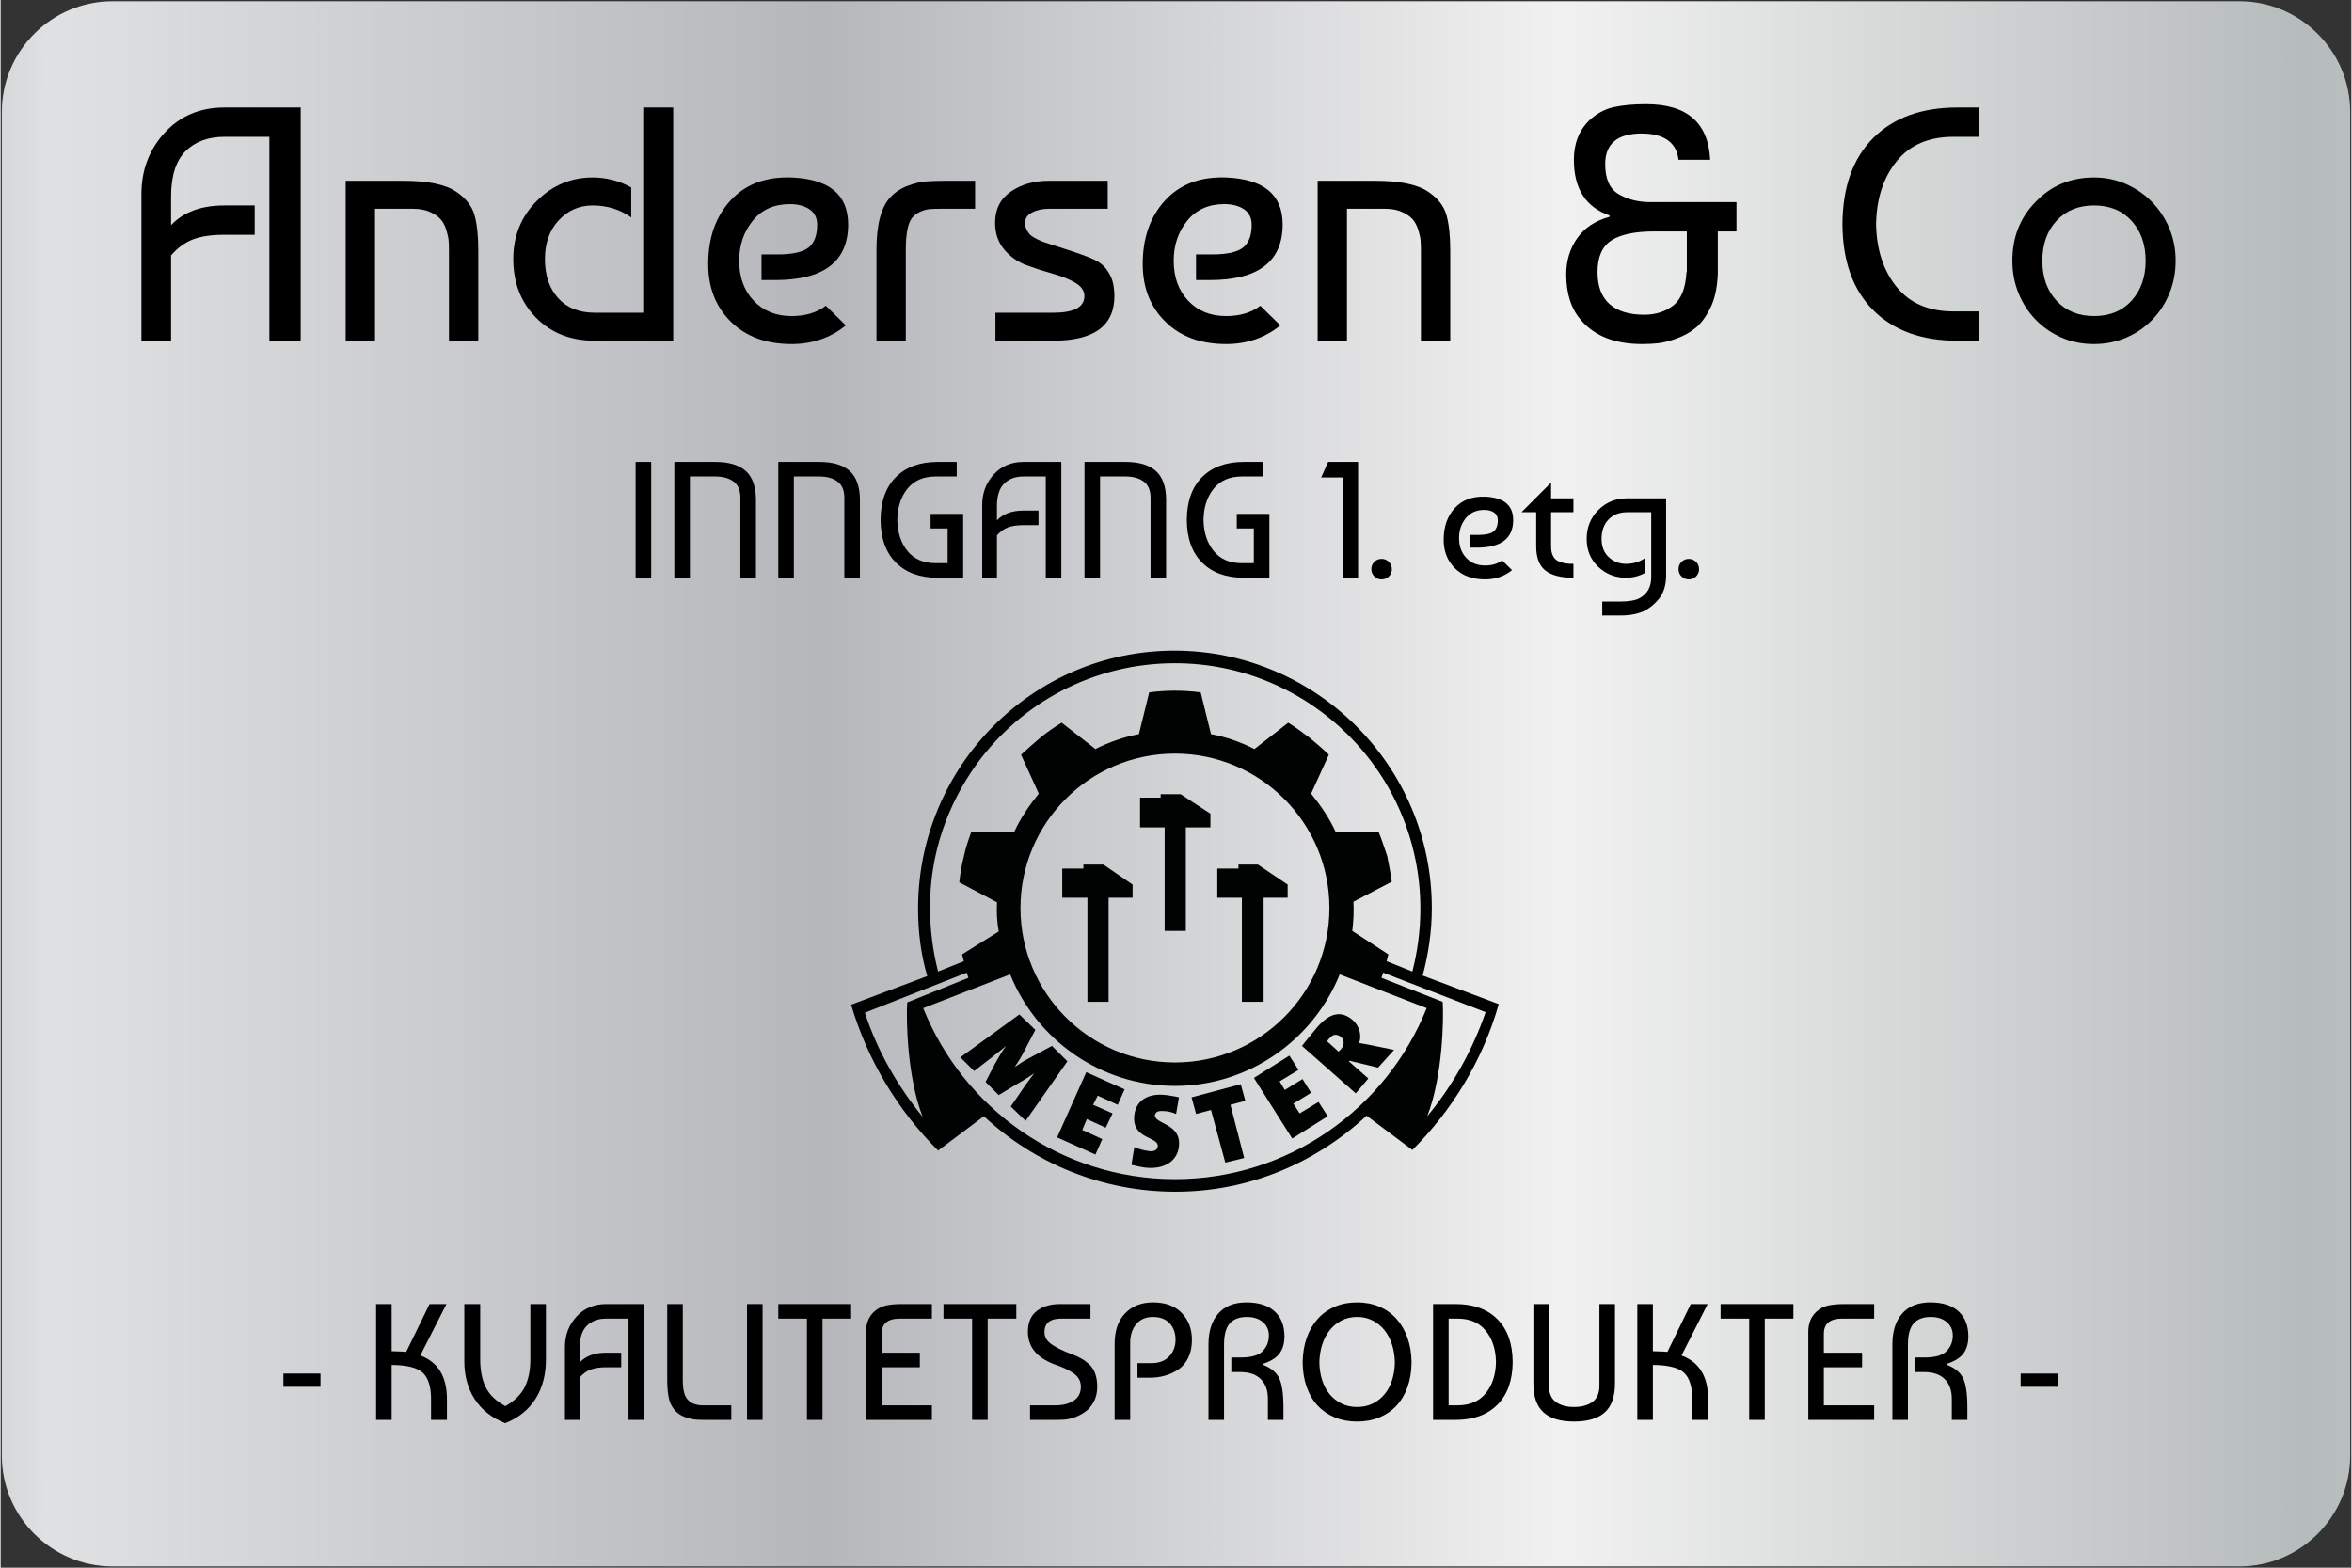 ﻿<?xml version="1.0" encoding="utf-8" standalone="no"?>
<!DOCTYPE svg PUBLIC "-//W3C//DTD SVG 1.1//EN" "http://www.w3.org/Graphics/SVG/1.1/DTD/svg11.dtd">
<svg xmlns="http://www.w3.org/2000/svg" xmlns:xlink="http://www.w3.org/1999/xlink" version="1.1" width="300mm" height="200mm" viewBox="60.285 40 1079.405 719.984" xml:space="preserve">
<rect x="60.285" y="40" width="1079.405" height="719.984" fill="#333333" stroke="none"/>
<desc>Created with Fabric.js 6.9.0</desc>
<defs>
</defs>
<g transform="matrix(1.268 0 0 1.268 599.988 399.992)">
<g style="">
		<g transform="matrix(1 0 0 1 0 0)" id="Layer_1">
<linearGradient id="SVGID_28" gradientUnits="userSpaceOnUse" gradientTransform="matrix(1 0 0 1 0 0)" x1="957.224" y1="283.465" x2="-161.605" y2="283.465">
<stop offset="0%" style="stop-color:rgb(200,205,205);stop-opacity: 1" />
<stop offset="11%" style="stop-color:rgb(182,187,187);stop-opacity: 1" />
<stop offset="35%" style="stop-color:rgb(241,241,241);stop-opacity: 1" />
<stop offset="59%" style="stop-color:rgb(181,183,187);stop-opacity: 1" />
<stop offset="84%" style="stop-color:rgb(223,225,226);stop-opacity: 1" />
<stop offset="100%" style="stop-color:rgb(119,125,132);stop-opacity: 1" />
</linearGradient>
<path style="stroke: none; stroke-width: 1; stroke-dasharray: none; stroke-linecap: butt; stroke-dashoffset: 0; stroke-linejoin: miter; stroke-miterlimit: 4; fill: url(#SVGID_28); fill-rule: evenodd; opacity: 1;" transform=" translate(-425.2, -283.45)" d="M 850.4 526.8 C 850.4 548.8 832.4 566.9 810.3 566.9 L 40.1 566.9 C 18.1 566.9 0 548.9 0 526.8 L 0 40.1 C 0 18 18 0 40.1 0 L 810.3 0 C 832.3 0 850.4 18 850.4 40.1 L 850.4 526.8 Z" stroke-linecap="round" />
</g>
</g>
</g>
<g transform="matrix(1 0 0 1 528.319 125.635)">
<g style="">
		<g transform="matrix(1 0 0 1 0 0)">
<g style="">
		<g transform="matrix(1 0 0 1 -366.816 17.289)">
<path style="stroke: none; stroke-width: 1; stroke-dasharray: none; stroke-linecap: butt; stroke-dashoffset: 0; stroke-linejoin: miter; stroke-miterlimit: 4; fill: rgb(0,0,0); fill-rule: nonzero; opacity: 1;" transform=" translate(-45.747, 53.55)" d="M 22.797 -39.168 L 22.797 0 L 9.18 0 L 9.18 -67.32 Q 9.18 -83.844 19.814 -95.472 Q 30.447 -107.1 47.277 -107.1 L 47.277 -107.1 L 82.314 -107.1 L 82.314 0 L 67.932 0 L 67.932 -93.636 L 47.277 -93.636 Q 36.108 -93.636 29.453 -87.057 Q 22.797 -80.478 22.797 -66.096 L 22.797 -66.096 L 22.797 -53.091 Q 31.365 -62.118 47.277 -62.118 L 47.277 -62.118 L 61.2 -62.118 L 61.2 -48.654 L 47.277 -48.654 Q 38.403 -48.654 32.819 -46.512 Q 27.234 -44.37 22.797 -39.168 L 22.797 -39.168 Z" stroke-linecap="round" />
</g>
		<g transform="matrix(1 0 0 1 -279.147 34.119)">
<path style="stroke: none; stroke-width: 1; stroke-dasharray: none; stroke-linecap: butt; stroke-dashoffset: 0; stroke-linejoin: miter; stroke-miterlimit: 4; fill: rgb(0,0,0); fill-rule: nonzero; opacity: 1;" transform=" translate(-133.416, 36.72)" d="M 102.969 0 L 102.969 -73.44 L 129.438 -73.44 Q 146.421 -73.44 153.765 -68.391 L 153.765 -68.391 Q 160.344 -63.954 162.103 -57.758 Q 163.863 -51.561 163.863 -41.463 L 163.863 -41.463 L 163.863 0 L 150.399 0 L 150.399 -41.31 Q 150.399 -44.064 150.246 -45.977 Q 150.093 -47.889 149.175 -50.873 Q 148.257 -53.856 146.574 -55.769 Q 144.891 -57.681 141.678 -59.135 Q 138.465 -60.588 133.875 -60.588 L 133.875 -60.588 L 116.433 -60.588 L 116.433 0 L 102.969 0 Z" stroke-linecap="round" />
</g>
		<g transform="matrix(1 0 0 1 -195.915 17.289)">
<path style="stroke: none; stroke-width: 1; stroke-dasharray: none; stroke-linecap: butt; stroke-dashoffset: 0; stroke-linejoin: miter; stroke-miterlimit: 4; fill: rgb(0,0,0); fill-rule: nonzero; opacity: 1;" transform=" translate(-216.648, 53.55)" d="M 239.598 -12.852 L 239.598 -107.1 L 253.368 -107.1 L 253.368 0 L 217.413 0 Q 200.736 0 190.332 -10.633 Q 179.928 -21.267 179.928 -37.485 L 179.928 -37.485 Q 179.928 -53.397 190.714 -64.183 Q 201.501 -74.97 216.342 -74.97 L 216.342 -74.97 Q 225.828 -74.97 234.09 -70.38 L 234.09 -70.38 L 234.09 -56.61 Q 226.44 -62.118 216.342 -62.118 L 216.342 -62.118 Q 207.162 -62.118 200.812 -55.309 Q 194.463 -48.501 194.463 -37.485 L 194.463 -37.485 Q 194.463 -26.316 200.506 -19.584 Q 206.55 -12.852 217.413 -12.852 L 217.413 -12.852 L 239.598 -12.852 Z" stroke-linecap="round" />
</g>
		<g transform="matrix(1 0 0 1 -111 34.014)">
<path style="stroke: none; stroke-width: 1; stroke-dasharray: none; stroke-linecap: butt; stroke-dashoffset: 0; stroke-linejoin: miter; stroke-miterlimit: 4; fill: rgb(0,0,0); fill-rule: nonzero; opacity: 1;" transform=" translate(-301.563, 36.825)" d="M 307.683 -74.97 L 307.683 -74.97 Q 333.693 -73.899 333.693 -53.397 L 333.693 -53.397 Q 333.693 -27.846 300.186 -27.846 L 300.186 -27.846 L 293.913 -27.846 L 293.913 -39.627 L 301.257 -39.627 Q 311.508 -39.627 315.486 -42.764 Q 319.464 -45.9 319.464 -53.244 L 319.464 -53.244 Q 319.464 -57.987 315.945 -60.358 Q 312.426 -62.73 306.918 -62.73 L 306.918 -62.73 Q 296.055 -62.73 289.858 -55.08 Q 283.662 -47.43 283.662 -36.72 L 283.662 -36.72 Q 283.662 -25.398 290.317 -18.36 Q 296.973 -11.322 307.683 -11.322 L 307.683 -11.322 Q 317.322 -11.322 323.442 -16.065 L 323.442 -16.065 L 332.622 -7.038 Q 322.065 1.53 307.683 1.53 L 307.683 1.53 Q 290.241 1.53 279.837 -8.721 Q 269.433 -18.972 269.433 -35.19 L 269.433 -35.19 Q 269.433 -53.244 279.684 -64.413 Q 289.935 -75.582 307.683 -74.97 Z" stroke-linecap="round" />
</g>
		<g transform="matrix(1 0 0 1 -43.221 34.119)">
<path style="stroke: none; stroke-width: 1; stroke-dasharray: none; stroke-linecap: butt; stroke-dashoffset: 0; stroke-linejoin: miter; stroke-miterlimit: 4; fill: rgb(0,0,0); fill-rule: nonzero; opacity: 1;" transform=" translate(-369.342, 36.72)" d="M 360.162 0 L 346.698 0 L 346.698 -41.769 Q 346.698 -59.364 353.277 -66.096 L 353.277 -66.096 Q 356.49 -69.462 361.08 -71.145 Q 365.67 -72.828 369.113 -73.134 Q 372.555 -73.44 378.522 -73.44 L 378.522 -73.44 L 391.986 -73.44 L 391.986 -60.588 L 375.768 -60.588 Q 372.708 -60.588 371.025 -60.435 Q 369.342 -60.282 367.047 -59.364 Q 364.752 -58.446 363.069 -56.457 L 363.069 -56.457 Q 360.162 -52.785 360.162 -41.769 L 360.162 -41.769 L 360.162 0 Z" stroke-linecap="round" />
</g>
		<g transform="matrix(1 0 0 1 15.99 34.119)">
<path style="stroke: none; stroke-width: 1; stroke-dasharray: none; stroke-linecap: butt; stroke-dashoffset: 0; stroke-linejoin: miter; stroke-miterlimit: 4; fill: rgb(0,0,0); fill-rule: nonzero; opacity: 1;" transform=" translate(-428.553, 36.72)" d="M 425.799 -73.44 L 452.88 -73.44 L 452.88 -60.588 L 425.799 -60.588 Q 421.362 -60.588 418.149 -58.905 Q 414.936 -57.222 414.936 -54.162 L 414.936 -54.162 Q 414.936 -52.326 415.701 -50.873 Q 416.466 -49.419 417.461 -48.501 Q 418.455 -47.583 420.521 -46.589 Q 422.586 -45.594 423.733 -45.212 Q 424.881 -44.829 433.449 -42.075 Q 442.017 -39.321 446.148 -37.485 Q 450.279 -35.649 452.498 -32.513 Q 454.716 -29.376 455.328 -26.392 Q 455.94 -23.409 455.94 -20.502 L 455.94 -20.502 Q 455.94 0 427.788 0 L 427.788 0 L 401.319 0 L 401.319 -12.852 L 427.788 -12.852 Q 442.17 -12.852 442.17 -20.502 L 442.17 -20.502 Q 442.17 -24.174 437.962 -26.622 Q 433.755 -29.07 427.712 -30.753 Q 421.668 -32.436 415.625 -34.654 Q 409.581 -36.873 405.373 -41.846 Q 401.166 -46.818 401.166 -54.162 L 401.166 -54.162 Q 401.166 -63.495 408.357 -68.468 Q 415.548 -73.44 425.799 -73.44 L 425.799 -73.44 Z" stroke-linecap="round" />
</g>
		<g transform="matrix(1 0 0 1 88.512 34.014)">
<path style="stroke: none; stroke-width: 1; stroke-dasharray: none; stroke-linecap: butt; stroke-dashoffset: 0; stroke-linejoin: miter; stroke-miterlimit: 4; fill: rgb(0,0,0); fill-rule: nonzero; opacity: 1;" transform=" translate(-501.075, 36.825)" d="M 507.195 -74.97 L 507.195 -74.97 Q 533.205 -73.899 533.205 -53.397 L 533.205 -53.397 Q 533.205 -27.846 499.698 -27.846 L 499.698 -27.846 L 493.425 -27.846 L 493.425 -39.627 L 500.769 -39.627 Q 511.02 -39.627 514.998 -42.764 Q 518.976 -45.9 518.976 -53.244 L 518.976 -53.244 Q 518.976 -57.987 515.457 -60.358 Q 511.938 -62.73 506.43 -62.73 L 506.43 -62.73 Q 495.567 -62.73 489.37 -55.08 Q 483.174 -47.43 483.174 -36.72 L 483.174 -36.72 Q 483.174 -25.398 489.829 -18.36 Q 496.485 -11.322 507.195 -11.322 L 507.195 -11.322 Q 516.834 -11.322 522.954 -16.065 L 522.954 -16.065 L 532.134 -7.038 Q 521.577 1.53 507.195 1.53 L 507.195 1.53 Q 489.753 1.53 479.349 -8.721 Q 468.945 -18.972 468.945 -35.19 L 468.945 -35.19 Q 468.945 -53.244 479.196 -64.413 Q 489.447 -75.582 507.195 -74.97 Z" stroke-linecap="round" />
</g>
		<g transform="matrix(1 0 0 1 167.154 34.119)">
<path style="stroke: none; stroke-width: 1; stroke-dasharray: none; stroke-linecap: butt; stroke-dashoffset: 0; stroke-linejoin: miter; stroke-miterlimit: 4; fill: rgb(0,0,0); fill-rule: nonzero; opacity: 1;" transform=" translate(-579.717, 36.72)" d="M 549.27 0 L 549.27 -73.44 L 575.739 -73.44 Q 592.722 -73.44 600.066 -68.391 L 600.066 -68.391 Q 606.645 -63.954 608.404 -57.758 Q 610.164 -51.561 610.164 -41.463 L 610.164 -41.463 L 610.164 0 L 596.7 0 L 596.7 -41.31 Q 596.7 -44.064 596.547 -45.977 Q 596.394 -47.889 595.476 -50.873 Q 594.558 -53.856 592.875 -55.769 Q 591.192 -57.681 587.979 -59.135 Q 584.766 -60.588 580.176 -60.588 L 580.176 -60.588 L 562.734 -60.588 L 562.734 0 L 549.27 0 Z" stroke-linecap="round" />
</g>
		<g transform="matrix(1 0 0 1 206.781 70.839)">
<path style="stroke: none; stroke-width: 1; stroke-dasharray: none; stroke-linecap: butt; stroke-dashoffset: 0; stroke-linejoin: miter; stroke-miterlimit: 4; fill: rgb(0,0,0); fill-rule: nonzero; opacity: 1;" transform=" translate(0, 0)" d="" stroke-linecap="round" />
</g>
		<g transform="matrix(1 0 0 1 289.937 17.289)">
<path style="stroke: none; stroke-width: 1; stroke-dasharray: none; stroke-linecap: butt; stroke-dashoffset: 0; stroke-linejoin: miter; stroke-miterlimit: 4; fill: rgb(0,0,0); fill-rule: nonzero; opacity: 1;" transform=" translate(-702.5, 53.55)" d="M 700.128 -108.63 L 700.128 -108.63 Q 728.28 -108.63 729.504 -83.079 L 729.504 -83.079 L 714.969 -83.079 Q 713.592 -95.013 698.139 -95.166 L 698.139 -95.166 Q 681.309 -95.166 681.309 -81.09 L 681.309 -81.09 Q 681.309 -70.839 687.582 -67.243 Q 693.855 -63.648 701.964 -63.648 L 701.964 -63.648 L 741.591 -63.648 L 741.591 -50.184 L 733.023 -50.184 L 733.023 -30.447 Q 732.564 -20.961 729.581 -14.994 Q 726.597 -9.027 722.925 -5.967 Q 719.253 -2.907 714.204 -1.071 Q 709.155 0.765 705.636 1.147 Q 702.117 1.53 698.292 1.53 L 698.292 1.53 Q 679.779 1.53 670.446 -9.18 L 670.446 -9.18 Q 663.408 -16.983 663.408 -30.447 L 663.408 -30.447 Q 663.408 -39.78 668.38 -46.971 Q 673.353 -54.162 683.298 -56.916 L 683.298 -56.916 L 683.298 -57.528 Q 666.927 -63.189 666.927 -83.079 L 666.927 -83.079 Q 666.927 -94.401 674.118 -101.286 L 674.118 -101.286 Q 679.014 -105.876 685.134 -107.253 Q 691.254 -108.63 700.128 -108.63 Z M 699.21 -11.934 L 699.21 -11.934 Q 707.166 -11.934 712.597 -16.218 Q 718.029 -20.502 718.641 -31.518 L 718.641 -31.518 L 718.794 -31.518 L 718.794 -50.184 L 703.8 -50.184 Q 690.489 -50.184 684.139 -46.053 Q 677.79 -41.922 677.79 -31.518 L 677.79 -31.518 Q 677.79 -21.726 683.298 -16.83 Q 688.806 -11.934 699.21 -11.934 Z" stroke-linecap="round" />
</g>
		<g transform="matrix(1 0 0 1 332.853 70.839)">
<path style="stroke: none; stroke-width: 1; stroke-dasharray: none; stroke-linecap: butt; stroke-dashoffset: 0; stroke-linejoin: miter; stroke-miterlimit: 4; fill: rgb(0,0,0); fill-rule: nonzero; opacity: 1;" transform=" translate(0, 0)" d="" stroke-linecap="round" />
</g>
		<g transform="matrix(1 0 0 1 409.047 17.289)">
<path style="stroke: none; stroke-width: 1; stroke-dasharray: none; stroke-linecap: butt; stroke-dashoffset: 0; stroke-linejoin: miter; stroke-miterlimit: 4; fill: rgb(0,0,0); fill-rule: nonzero; opacity: 1;" transform=" translate(-821.61, 53.55)" d="M 790.245 -53.55 L 790.245 -53.55 Q 790.398 -79.101 804.398 -93.1 Q 818.397 -107.1 843.03 -107.1 L 843.03 -107.1 L 852.975 -107.1 L 852.975 -93.636 L 841.194 -93.636 Q 824.211 -93.636 815.107 -82.391 Q 806.004 -71.145 805.698 -53.55 L 805.698 -53.55 Q 806.004 -35.955 815.107 -24.709 Q 824.211 -13.464 841.194 -13.464 L 841.194 -13.464 L 852.975 -13.464 L 852.975 0 L 843.03 0 Q 818.397 0 804.398 -13.999 Q 790.398 -27.999 790.245 -53.55 Z" stroke-linecap="round" />
</g>
		<g transform="matrix(1 0 0 1 493.197 34.119)">
<path style="stroke: none; stroke-width: 1; stroke-dasharray: none; stroke-linecap: butt; stroke-dashoffset: 0; stroke-linejoin: miter; stroke-miterlimit: 4; fill: rgb(0,0,0); fill-rule: nonzero; opacity: 1;" transform=" translate(-905.76, 36.72)" d="M 878.985 -63.801 L 878.985 -63.801 Q 889.695 -74.97 905.76 -74.97 L 905.76 -74.97 Q 913.563 -74.97 920.371 -71.987 Q 927.18 -69.003 932.306 -63.801 Q 937.431 -58.599 940.338 -51.638 Q 943.245 -44.676 943.245 -36.72 L 943.245 -36.72 Q 943.245 -28.764 940.414 -21.802 Q 937.584 -14.841 932.535 -9.639 Q 927.486 -4.437 920.601 -1.454 Q 913.716 1.53 905.76 1.53 L 905.76 1.53 Q 897.651 1.53 890.842 -1.454 Q 884.034 -4.437 878.985 -9.639 Q 873.936 -14.841 871.106 -21.802 Q 868.275 -28.764 868.275 -36.72 L 868.275 -36.72 Q 868.275 -52.938 878.985 -63.801 Z M 905.76 -62.118 L 905.76 -62.118 Q 895.05 -62.118 888.548 -55.08 Q 882.045 -48.042 882.045 -36.72 Q 882.045 -25.398 888.548 -18.36 Q 895.05 -11.322 905.76 -11.322 L 905.76 -11.322 Q 916.623 -11.322 923.049 -18.436 Q 929.475 -25.551 929.475 -36.72 Q 929.475 -47.889 923.049 -55.004 Q 916.623 -62.118 905.76 -62.118 Z" stroke-linecap="round" />
</g>
</g>
</g>
</g>
</g>
<g transform="matrix(2.627 0 0 2.627 599.502 463.071)" id="2">
<g style="">
		<g transform="matrix(1 0 0 1 -28.15 25.6)" id="Layer_1">
<path style="stroke: none; stroke-width: 1; stroke-dasharray: none; stroke-linecap: butt; stroke-dashoffset: 0; stroke-linejoin: miter; stroke-miterlimit: 4; fill: rgb(1,2,2); fill-rule: evenodd; opacity: 1;" transform=" translate(-29.25, -73.8)" d="M 28.7 80.6 L 31.1 77.1 C 31.6 76.4 32.1 75.7 32.8 74.8 L 32.8 74.8 C 31.9 75.4 31 76 29.9 76.6 L 26.6 78.6 L 24.3 76.3 L 25.9 73.2 C 26.5 72.2 27.1 71 27.9 70 L 27.9 70 C 26.9 70.8 26.2 71.4 25.4 72 L 22.3 74.4 L 19.9 72 L 30.2 64.5 L 33 67.2 L 30.9 71.2 C 30.5 72 30 72.8 29.4 73.7 L 29.4 73.7 C 30.3 73.1 31 72.6 32 72.1 L 35.9 70 L 38.6 72.7 L 31.3 83.1 L 28.7 80.6 Z" stroke-linecap="round" />
</g>
		<g transform="matrix(1 0 0 1 -14.7 33.6)" id="Layer_1">
<polygon style="stroke: none; stroke-width: 1; stroke-dasharray: none; stroke-linecap: butt; stroke-dashoffset: 0; stroke-linejoin: miter; stroke-miterlimit: 4; fill: rgb(1,2,2); fill-rule: evenodd; opacity: 1;" points="-5.9,4.2 -0.8,-7.2 5.9,-4.2 4.7,-1.5 1.2,-3.1 0.4,-1.5 3.8,0 2.6,2.5 -0.7,1 -1.5,2.9 2,4.5 0.8,7.2 " />
</g>
		<g transform="matrix(1 0 0 1 -3.438 36.734)" id="Layer_1">
<path style="stroke: none; stroke-width: 1; stroke-dasharray: none; stroke-linecap: butt; stroke-dashoffset: 0; stroke-linejoin: miter; stroke-miterlimit: 4; fill: rgb(1,2,2); fill-rule: evenodd; opacity: 1;" transform=" translate(-53.962, -84.934)" d="M 52.4 91.3 C 51.5 91.2 50.7 91 49.8 90.8 L 50.3 87.7 C 51 88 52 88.3 52.9 88.4 C 53.8 88.5 54.3 88.2 54.4 87.6 C 54.6 85.8 49.8 86.4 50.3 82.1 C 50.6 79.6 52.6 78.2 55.9 78.6 C 56.5 78.7 57.4 78.8 58.1 79 L 57.6 81.9 C 56.9 81.6 56.2 81.4 55.4 81.4 C 54.4 81.3 54 81.6 53.9 82.1 C 53.8 83.7 58.5 83.5 58.1 87.5 C 57.9 90 55.7 91.6 52.4 91.3 L 52.4 91.3 Z" stroke-linecap="round" />
</g>
		<g transform="matrix(1 0 0 1 7.6 35.35)" id="Layer_1">
<polygon style="stroke: none; stroke-width: 1; stroke-dasharray: none; stroke-linecap: butt; stroke-dashoffset: 0; stroke-linejoin: miter; stroke-miterlimit: 4; fill: rgb(1,2,2); fill-rule: evenodd; opacity: 1;" points="2.1,-3.25 4.5,6.05 1.2,6.85 -1.3,-2.35 -3.9,-1.65 -4.7,-4.55 3.9,-6.85 4.7,-3.95 " />
</g>
		<g transform="matrix(1 0 0 1 20.25 30.75)" id="Layer_1">
<polygon style="stroke: none; stroke-width: 1; stroke-dasharray: none; stroke-linecap: butt; stroke-dashoffset: 0; stroke-linejoin: miter; stroke-miterlimit: 4; fill: rgb(1,2,2); fill-rule: evenodd; opacity: 1;" points="0.25,7.25 -6.45,-3.35 -0.25,-7.25 1.35,-4.75 -1.95,-2.75 -1.05,-1.25 2.05,-3.15 3.55,-0.75 0.45,1.15 1.55,2.85 4.85,0.85 6.45,3.35 " />
</g>
		<g transform="matrix(1 0 0 1 30.25 23.177)" id="Layer_1">
<path style="stroke: none; stroke-width: 1; stroke-dasharray: none; stroke-linecap: butt; stroke-dashoffset: 0; stroke-linejoin: miter; stroke-miterlimit: 4; fill: rgb(1,2,2); fill-rule: evenodd; opacity: 1;" transform=" translate(-87.65, -71.377)" d="M 92.9 73.8 L 87.9 72.6 L 87.8 72.7 L 91.2 75.7 L 89 78.3 L 79.6 70 C 80.3 69.1 81.3 67.9 82.3 66.7 C 84.4 64.3 86.4 63.7 88.5 65.5 C 89.6 66.5 90.1 68.1 89.6 69.5 C 90.2 69.6 90.8 69.7 91.3 69.8 L 95.7 70.7 L 92.9 73.8 Z M 84.4 68.7 C 84.2 68.8 84.1 69.1 84 69.2 L 86 71 C 86.1 70.9 86.3 70.7 86.4 70.6 C 87 69.9 87.1 69.1 86.4 68.4 C 85.8 68 85.1 67.8 84.4 68.7 L 84.4 68.7 Z" stroke-linecap="round" />
</g>
		<g transform="matrix(1 0 0 1 0 0)" id="Layer_1">
<path style="stroke: none; stroke-width: 1; stroke-dasharray: none; stroke-linecap: butt; stroke-dashoffset: 0; stroke-linejoin: miter; stroke-miterlimit: 4; fill: rgb(1,2,2); fill-rule: evenodd; opacity: 1;" transform=" translate(-57.4, -48.2)" d="M 93.5 58.1 L 93.8 57.2 L 111.7 64.1 C 109.4 70.8 105.9 77 101.5 82.3 C 104.2 75.4 104.4 65.3 104.2 62.3 L 93.5 58.1 Z M 90.9 82.2 L 98.9 88.2 C 105.9 81.2 111.2 72.5 114 62.7 L 100.7 57.7 C 101.7 54 102.3 50 102.3 45.9 C 102.3 21.1 82.1 0.9 57.3 0.9 C 32.5 0.9 12.5 21.2 12.5 46 C 12.5 50.1 13 54 14.1 57.8 L 0.8 62.8 C 3.7 72.6 9 81.3 16 88.3 L 24 82.3 C 32.8 90.5 44.6 95.5 57.5 95.5 C 70.4 95.5 82.1 90.4 90.9 82.2 L 90.9 82.2 Z M 22.7 20.8 C 30.5 10 43.2 3.1 57.4 3.1 L 57.4 3.1 C 81 3.1 100.3 22.3 100.3 46 C 100.3 49.8 99.8 53.5 98.9 57 L 94.4 55.2 C 94.5 54.8 94.6 54.4 94.7 54 L 88.4 49.9 C 88.6 48.2 88.7 46.5 88.6 44.8 L 95.3 41.3 C 95.1 39.8 94.8 38.3 94.5 36.8 C 94 35.4 93.6 34 93 32.6 L 85.5 32.6 C 84.4 30.2 82.9 28 81.2 25.9 L 84.3 19.1 C 83.3 18.1 82.1 17.1 80.9 16.1 C 79.7 15.2 78.5 14.3 77.2 13.5 L 71.3 18.1 C 68.9 16.9 66.4 16 63.7 15.5 L 61.9 8.2 C 60.4 8 58.9 7.9 57.4 7.9 C 55.9 7.9 54.4 8 52.9 8.2 L 51.1 15.5 C 48.4 16 45.9 16.9 43.5 18.1 L 37.6 13.5 C 36.3 14.3 35.1 15.1 33.9 16.1 C 32.7 17.1 31.6 18.1 30.5 19.1 L 33.6 25.9 C 31.9 28 30.4 30.2 29.3 32.6 L 21.8 32.6 C 21.3 34 20.8 35.4 20.5 36.9 C 20.1 38.4 19.9 39.8 19.7 41.4 L 26.3 44.9 C 26.2 46.6 26.3 48.3 26.6 50 L 20.2 54 C 20.3 54.4 20.4 54.8 20.5 55.2 L 16 57 C 15.1 53.5 14.6 49.8 14.6 46 C 14.5 36.6 17.6 27.9 22.7 20.8 L 22.7 20.8 Z M 57.4 77 C 70.4 77 81.6 68.9 86.2 57.5 L 101.4 63.4 C 94.4 80.9 77.3 93.3 57.4 93.3 C 37.5 93.3 20.4 80.9 13.4 63.4 L 28.6 57.5 C 33.2 68.9 44.4 77 57.4 77 L 57.4 77 Z M 21.3 58.1 L 21 57.2 L 3.2 64.2 C 5.4 70.9 8.9 77 13.3 82.4 C 10.6 75.5 10.4 65.4 10.6 62.4 L 21.3 58.1 Z M 57.4 18.9 C 72.3 18.9 84.4 31 84.4 45.9 C 84.4 60.8 72.3 72.9 57.4 72.9 C 42.5 72.9 30.4 60.8 30.4 45.9 C 30.4 31 42.5 18.9 57.4 18.9 L 57.4 18.9 Z" stroke-linecap="round" />
</g>
		<g transform="matrix(1 0 0 1 0.05 -10.25)" id="Layer_1">
<polygon style="stroke: none; stroke-width: 1; stroke-dasharray: none; stroke-linecap: butt; stroke-dashoffset: 0; stroke-linejoin: miter; stroke-miterlimit: 4; fill: rgb(1,2,2); fill-rule: evenodd; opacity: 1;" points="6.15,-8.55 0.95,-11.95 -2.55,-11.95 -2.55,-11.65 -2.55,-11.35 -2.95,-11.35 -6.15,-11.35 -6.15,-6.15 -2.25,-6.15 -1.85,-6.15 -1.85,-5.85 -1.85,11.95 1.85,11.95 1.85,-5.85 1.85,-6.15 2.25,-6.15 6.15,-6.15 " />
</g>
		<g transform="matrix(1 0 0 1 13.55 2.1)" id="Layer_1">
<polygon style="stroke: none; stroke-width: 1; stroke-dasharray: none; stroke-linecap: butt; stroke-dashoffset: 0; stroke-linejoin: miter; stroke-miterlimit: 4; fill: rgb(1,2,2); fill-rule: evenodd; opacity: 1;" points="6.15,-8.5 0.95,-12 -2.45,-12 -2.45,-11.6 -2.45,-11.3 -2.85,-11.3 -6.15,-11.3 -6.15,-6.2 -2.15,-6.2 -1.85,-6.2 -1.85,-5.8 -1.85,12 1.95,12 1.95,-5.8 1.95,-6.2 2.25,-6.2 6.15,-6.2 " />
</g>
		<g transform="matrix(1 0 0 1 -13.55 2.1)" id="Layer_1">
<polygon style="stroke: none; stroke-width: 1; stroke-dasharray: none; stroke-linecap: butt; stroke-dashoffset: 0; stroke-linejoin: miter; stroke-miterlimit: 4; fill: rgb(1,2,2); fill-rule: evenodd; opacity: 1;" points="6.15,-8.5 1.05,-12 -2.45,-12 -2.45,-11.6 -2.45,-11.3 -2.85,-11.3 -6.15,-11.3 -6.15,-6.2 -2.15,-6.2 -1.75,-6.2 -1.75,-5.8 -1.75,12 1.95,12 1.95,-5.8 1.95,-6.2 2.25,-6.2 6.15,-6.2 " />
</g>
</g>
</g>
<g transform="matrix(1 0 0 1 305.437 278.819)">
<g style="">
		<g transform="matrix(1 0 0 1 0 0)">
<g style="">
		<g transform="matrix(1 0 0 1 49.997 -0.076)">
<path style="stroke: none; stroke-width: 1; stroke-dasharray: none; stroke-linecap: butt; stroke-dashoffset: 0; stroke-linejoin: miter; stroke-miterlimit: 4; fill: rgb(0,0,0); fill-rule: nonzero; opacity: 1;" transform=" translate(-8.892, 26.6)" d="M 12.464 -53.2 L 12.464 0 L 5.32 0 L 5.32 -53.2 L 12.464 -53.2 Z" stroke-linecap="round" />
</g>
		<g transform="matrix(1 0 0 1 82.943 -0.076)">
<path style="stroke: none; stroke-width: 1; stroke-dasharray: none; stroke-linecap: butt; stroke-dashoffset: 0; stroke-linejoin: miter; stroke-miterlimit: 4; fill: rgb(0,0,0); fill-rule: nonzero; opacity: 1;" transform=" translate(-41.838, 26.6)" d="M 30.248 -46.512 L 30.248 0 L 23.104 0 L 23.104 -53.2 L 41.876 -53.2 Q 51.3 -53.2 55.936 -48.982 Q 60.572 -44.764 60.572 -35.72 L 60.572 -35.72 L 60.572 0 L 53.428 0 L 53.428 -36.708 Q 53.428 -41.876 50.274 -44.194 Q 47.12 -46.512 41.952 -46.512 L 41.952 -46.512 L 30.248 -46.512 Z" stroke-linecap="round" />
</g>
		<g transform="matrix(1 0 0 1 130.671 -0.076)">
<path style="stroke: none; stroke-width: 1; stroke-dasharray: none; stroke-linecap: butt; stroke-dashoffset: 0; stroke-linejoin: miter; stroke-miterlimit: 4; fill: rgb(0,0,0); fill-rule: nonzero; opacity: 1;" transform=" translate(-89.566, 26.6)" d="M 77.976 -46.512 L 77.976 0 L 70.832 0 L 70.832 -53.2 L 89.604 -53.2 Q 99.028 -53.2 103.664 -48.982 Q 108.3 -44.764 108.3 -35.72 L 108.3 -35.72 L 108.3 0 L 101.156 0 L 101.156 -36.708 Q 101.156 -41.876 98.002 -44.194 Q 94.848 -46.512 89.68 -46.512 L 89.68 -46.512 L 77.976 -46.512 Z" stroke-linecap="round" />
</g>
		<g transform="matrix(1 0 0 1 177.867 -0.076)">
<path style="stroke: none; stroke-width: 1; stroke-dasharray: none; stroke-linecap: butt; stroke-dashoffset: 0; stroke-linejoin: miter; stroke-miterlimit: 4; fill: rgb(0,0,0); fill-rule: nonzero; opacity: 1;" transform=" translate(-136.762, 26.6)" d="M 143.108 -6.688 L 143.108 -6.688 L 148.58 -6.688 L 148.58 -22.648 L 140.752 -22.648 L 140.752 -29.336 L 155.724 -29.336 L 155.724 0 L 144.02 0 Q 131.784 0 124.83 -6.954 Q 117.876 -13.908 117.8 -26.6 L 117.8 -26.6 Q 117.876 -39.292 124.83 -46.246 Q 131.784 -53.2 144.02 -53.2 L 144.02 -53.2 L 152.76 -53.2 L 152.76 -46.512 L 143.108 -46.512 Q 134.672 -46.512 130.15 -40.926 Q 125.628 -35.34 125.476 -26.6 L 125.476 -26.6 Q 125.628 -17.86 130.15 -12.274 Q 134.672 -6.688 143.108 -6.688 Z" stroke-linecap="round" />
</g>
		<g transform="matrix(1 0 0 1 223.733 -0.076)">
<path style="stroke: none; stroke-width: 1; stroke-dasharray: none; stroke-linecap: butt; stroke-dashoffset: 0; stroke-linejoin: miter; stroke-miterlimit: 4; fill: rgb(0,0,0); fill-rule: nonzero; opacity: 1;" transform=" translate(-182.628, 26.6)" d="M 171.228 -19.456 L 171.228 0 L 164.464 0 L 164.464 -33.44 Q 164.464 -41.648 169.746 -47.424 Q 175.028 -53.2 183.388 -53.2 L 183.388 -53.2 L 200.792 -53.2 L 200.792 0 L 193.648 0 L 193.648 -46.512 L 183.388 -46.512 Q 177.84 -46.512 174.534 -43.244 Q 171.228 -39.976 171.228 -32.832 L 171.228 -32.832 L 171.228 -26.372 Q 175.484 -30.856 183.388 -30.856 L 183.388 -30.856 L 190.304 -30.856 L 190.304 -24.168 L 183.388 -24.168 Q 178.98 -24.168 176.206 -23.104 Q 173.432 -22.04 171.228 -19.456 L 171.228 -19.456 Z" stroke-linecap="round" />
</g>
		<g transform="matrix(1 0 0 1 271.271 -0.076)">
<path style="stroke: none; stroke-width: 1; stroke-dasharray: none; stroke-linecap: butt; stroke-dashoffset: 0; stroke-linejoin: miter; stroke-miterlimit: 4; fill: rgb(0,0,0); fill-rule: nonzero; opacity: 1;" transform=" translate(-230.166, 26.6)" d="M 218.576 -46.512 L 218.576 0 L 211.432 0 L 211.432 -53.2 L 230.204 -53.2 Q 239.628 -53.2 244.264 -48.982 Q 248.9 -44.764 248.9 -35.72 L 248.9 -35.72 L 248.9 0 L 241.756 0 L 241.756 -36.708 Q 241.756 -41.876 238.602 -44.194 Q 235.448 -46.512 230.28 -46.512 L 230.28 -46.512 L 218.576 -46.512 Z" stroke-linecap="round" />
</g>
		<g transform="matrix(1 0 0 1 318.467 -0.076)">
<path style="stroke: none; stroke-width: 1; stroke-dasharray: none; stroke-linecap: butt; stroke-dashoffset: 0; stroke-linejoin: miter; stroke-miterlimit: 4; fill: rgb(0,0,0); fill-rule: nonzero; opacity: 1;" transform=" translate(-277.362, 26.6)" d="M 283.708 -6.688 L 283.708 -6.688 L 289.18 -6.688 L 289.18 -22.648 L 281.352 -22.648 L 281.352 -29.336 L 296.324 -29.336 L 296.324 0 L 284.62 0 Q 272.384 0 265.43 -6.954 Q 258.476 -13.908 258.4 -26.6 L 258.4 -26.6 Q 258.476 -39.292 265.43 -46.246 Q 272.384 -53.2 284.62 -53.2 L 284.62 -53.2 L 293.36 -53.2 L 293.36 -46.512 L 283.708 -46.512 Q 275.272 -46.512 270.75 -40.926 Q 266.228 -35.34 266.076 -26.6 L 266.076 -26.6 Q 266.228 -17.86 270.75 -12.274 Q 275.272 -6.688 283.708 -6.688 Z" stroke-linecap="round" />
</g>
		<g transform="matrix(1 0 0 1 341.609 26.524)">
<path style="stroke: none; stroke-width: 1; stroke-dasharray: none; stroke-linecap: butt; stroke-dashoffset: 0; stroke-linejoin: miter; stroke-miterlimit: 4; fill: rgb(0,0,0); fill-rule: nonzero; opacity: 1;" transform=" translate(0, 0)" d="" stroke-linecap="round" />
</g>
		<g transform="matrix(1 0 0 1 369.691 -0.076)">
<path style="stroke: none; stroke-width: 1; stroke-dasharray: none; stroke-linecap: butt; stroke-dashoffset: 0; stroke-linejoin: miter; stroke-miterlimit: 4; fill: rgb(0,0,0); fill-rule: nonzero; opacity: 1;" transform=" translate(-328.586, 26.6)" d="M 337.06 -53.2 L 337.06 0 L 329.916 0 L 329.916 -46.056 L 320.112 -46.056 L 323.304 -53.2 L 337.06 -53.2 Z" stroke-linecap="round" />
</g>
		<g transform="matrix(1 0 0 1 388.957 22.572)">
<path style="stroke: none; stroke-width: 1; stroke-dasharray: none; stroke-linecap: butt; stroke-dashoffset: 0; stroke-linejoin: miter; stroke-miterlimit: 4; fill: rgb(0,0,0); fill-rule: nonzero; opacity: 1;" transform=" translate(-347.852, 3.952)" d="M 344.508 -0.608 L 344.508 -0.608 Q 343.14 -1.976 343.14 -3.952 L 343.14 -3.952 Q 343.14 -5.928 344.508 -7.296 Q 345.876 -8.664 347.852 -8.664 L 347.852 -8.664 Q 349.828 -8.664 351.196 -7.296 Q 352.564 -5.928 352.564 -3.952 L 352.564 -3.952 Q 352.564 -1.976 351.196 -0.608 Q 349.828 0.76 347.852 0.76 L 347.852 0.76 Q 345.876 0.76 344.508 -0.608 Z" stroke-linecap="round" />
</g>
		<g transform="matrix(1 0 0 1 396.329 26.524)">
<path style="stroke: none; stroke-width: 1; stroke-dasharray: none; stroke-linecap: butt; stroke-dashoffset: 0; stroke-linejoin: miter; stroke-miterlimit: 4; fill: rgb(0,0,0); fill-rule: nonzero; opacity: 1;" transform=" translate(0, 0)" d="" stroke-linecap="round" />
</g>
		<g transform="matrix(1 0 0 1 433.417 8.232)">
<path style="stroke: none; stroke-width: 1; stroke-dasharray: none; stroke-linecap: butt; stroke-dashoffset: 0; stroke-linejoin: miter; stroke-miterlimit: 4; fill: rgb(0,0,0); fill-rule: nonzero; opacity: 1;" transform=" translate(-392.312, 18.292)" d="M 395.352 -37.24 L 395.352 -37.24 Q 408.272 -36.708 408.272 -26.524 L 408.272 -26.524 Q 408.272 -13.832 391.628 -13.832 L 391.628 -13.832 L 388.512 -13.832 L 388.512 -19.684 L 392.16 -19.684 Q 397.252 -19.684 399.228 -21.242 Q 401.204 -22.8 401.204 -26.448 L 401.204 -26.448 Q 401.204 -28.804 399.456 -29.982 Q 397.708 -31.16 394.972 -31.16 L 394.972 -31.16 Q 389.576 -31.16 386.498 -27.36 Q 383.42 -23.56 383.42 -18.24 L 383.42 -18.24 Q 383.42 -12.616 386.726 -9.12 Q 390.032 -5.624 395.352 -5.624 L 395.352 -5.624 Q 400.14 -5.624 403.18 -7.98 L 403.18 -7.98 L 407.74 -3.496 Q 402.496 0.76 395.352 0.76 L 395.352 0.76 Q 386.688 0.76 381.52 -4.332 Q 376.352 -9.424 376.352 -17.48 L 376.352 -17.48 Q 376.352 -26.448 381.444 -31.996 Q 386.536 -37.544 395.352 -37.24 Z" stroke-linecap="round" />
</g>
		<g transform="matrix(1 0 0 1 465.109 4.674)">
<path style="stroke: none; stroke-width: 1; stroke-dasharray: none; stroke-linecap: butt; stroke-dashoffset: 0; stroke-linejoin: miter; stroke-miterlimit: 4; fill: rgb(0,0,0); fill-rule: nonzero; opacity: 1;" transform=" translate(-424.004, 21.85)" d="M 418.836 -30.096 L 412.072 -30.096 L 425.676 -43.7 L 425.676 -36.48 L 435.936 -36.48 L 435.936 -30.096 L 425.676 -30.096 L 425.676 -14.44 Q 425.676 -11.78 426.55 -10.032 Q 427.424 -8.284 429.096 -7.562 Q 430.768 -6.84 432.25 -6.612 Q 433.732 -6.384 435.936 -6.384 L 435.936 -6.384 L 435.936 0 Q 427.196 0 423.016 -3.344 Q 418.836 -6.688 418.836 -14.44 L 418.836 -14.44 L 418.836 -30.096 Z" stroke-linecap="round" />
</g>
		<g transform="matrix(1 0 0 1 501.361 16.948)">
<path style="stroke: none; stroke-width: 1; stroke-dasharray: none; stroke-linecap: butt; stroke-dashoffset: 0; stroke-linejoin: miter; stroke-miterlimit: 4; fill: rgb(0,0,0); fill-rule: nonzero; opacity: 1;" transform=" translate(-460.256, 9.576)" d="M 460.104 0 L 460.104 0 Q 452.656 0 447.336 -5.016 Q 442.016 -10.032 442.016 -17.86 L 442.016 -17.86 Q 442.016 -25.764 447.374 -31.122 Q 452.732 -36.48 460.636 -36.48 L 460.636 -36.48 L 478.496 -36.48 L 478.496 -1.064 Q 478.496 2.356 477.622 5.092 Q 476.748 7.828 475.152 9.728 Q 473.556 11.628 472.264 12.692 Q 470.972 13.756 469.148 14.896 L 469.148 14.896 Q 464.436 17.328 457.672 17.328 L 457.672 17.328 L 449.16 17.328 L 449.16 10.944 L 456.988 10.944 Q 463.676 10.944 466.488 9.272 L 466.488 9.272 Q 471.656 6.384 471.656 -0.304 L 471.656 -0.304 L 471.656 -30.096 L 460.636 -30.096 Q 455.24 -30.096 452.048 -26.752 Q 448.856 -23.408 448.856 -17.86 L 448.856 -17.86 Q 448.856 -12.54 452.162 -9.462 Q 455.468 -6.384 460.104 -6.384 L 460.104 -6.384 Q 465.12 -6.384 468.92 -9.12 L 468.92 -9.12 L 468.92 -2.28 Q 464.816 0 460.104 0 Z" stroke-linecap="round" />
</g>
		<g transform="matrix(1 0 0 1 530.013 22.572)">
<path style="stroke: none; stroke-width: 1; stroke-dasharray: none; stroke-linecap: butt; stroke-dashoffset: 0; stroke-linejoin: miter; stroke-miterlimit: 4; fill: rgb(0,0,0); fill-rule: nonzero; opacity: 1;" transform=" translate(-488.908, 3.952)" d="M 485.564 -0.608 L 485.564 -0.608 Q 484.196 -1.976 484.196 -3.952 L 484.196 -3.952 Q 484.196 -5.928 485.564 -7.296 Q 486.932 -8.664 488.908 -8.664 L 488.908 -8.664 Q 490.884 -8.664 492.252 -7.296 Q 493.62 -5.928 493.62 -3.952 L 493.62 -3.952 Q 493.62 -1.976 492.252 -0.608 Q 490.884 0.76 488.908 0.76 L 488.908 0.76 Q 486.932 0.76 485.564 -0.608 Z" stroke-linecap="round" />
</g>
</g>
</g>
</g>
</g>
<g transform="matrix(1 0 0 1 468.647 657.295)">
<g style="">
		<g transform="matrix(1 0 0 1 0 0)">
<g style="">
		<g transform="matrix(1 0 0 1 -270.001 16.568)">
<path style="stroke: none; stroke-width: 1; stroke-dasharray: none; stroke-linecap: butt; stroke-dashoffset: 0; stroke-linejoin: miter; stroke-miterlimit: 4; fill: rgb(0,0,0); fill-rule: nonzero; opacity: 1;" transform=" translate(-11.02, 18.24)" d="M 19.532 -21.28 L 19.532 -15.2 L 2.508 -15.2 L 2.508 -21.28 L 19.532 -21.28 Z" stroke-linecap="round" />
</g>
		<g transform="matrix(1 0 0 1 -258.981 34.808)">
<path style="stroke: none; stroke-width: 1; stroke-dasharray: none; stroke-linecap: butt; stroke-dashoffset: 0; stroke-linejoin: miter; stroke-miterlimit: 4; fill: rgb(0,0,0); fill-rule: nonzero; opacity: 1;" transform=" translate(0, 0)" d="" stroke-linecap="round" />
</g>
		<g transform="matrix(1 0 0 1 -219.689 8.208)">
<path style="stroke: none; stroke-width: 1; stroke-dasharray: none; stroke-linecap: butt; stroke-dashoffset: 0; stroke-linejoin: miter; stroke-miterlimit: 4; fill: rgb(0,0,0); fill-rule: nonzero; opacity: 1;" transform=" translate(-61.332, 26.6)" d="M 77.596 -9.5 L 77.596 -9.5 L 77.596 0 L 70.3 0 L 70.3 -9.5 Q 70.3 -18.088 66.538 -21.622 Q 62.776 -25.156 52.212 -25.232 L 52.212 -25.232 L 52.212 0 L 45.068 0 L 45.068 -53.2 L 52.212 -53.2 L 52.212 -31.54 Q 57.836 -31.388 58.9 -31.236 L 58.9 -31.236 L 69.616 -53.2 L 77.368 -53.2 L 65.36 -29.564 Q 77.596 -25.08 77.596 -9.5 Z" stroke-linecap="round" />
</g>
		<g transform="matrix(1 0 0 1 -176.711 8.968)">
<path style="stroke: none; stroke-width: 1; stroke-dasharray: none; stroke-linecap: butt; stroke-dashoffset: 0; stroke-linejoin: miter; stroke-miterlimit: 4; fill: rgb(0,0,0); fill-rule: nonzero; opacity: 1;" transform=" translate(-104.31, 25.84)" d="M 115.9 -53.2 L 123.044 -53.2 L 123.044 -27.588 Q 123.044 -17.328 118.332 -9.766 Q 113.62 -2.204 104.348 1.52 L 104.348 1.52 Q 95.152 -2.128 90.364 -9.5 Q 85.576 -16.872 85.576 -26.904 L 85.576 -26.904 L 85.576 -53.2 L 92.872 -53.2 L 92.872 -27.816 Q 92.872 -20.216 95.38 -15.048 Q 97.888 -9.88 104.424 -6.308 L 104.424 -6.308 Q 110.808 -9.956 113.354 -15.124 Q 115.9 -20.292 115.9 -27.816 L 115.9 -27.816 L 115.9 -53.2 Z" stroke-linecap="round" />
</g>
		<g transform="matrix(1 0 0 1 -131.073 8.208)">
<path style="stroke: none; stroke-width: 1; stroke-dasharray: none; stroke-linecap: butt; stroke-dashoffset: 0; stroke-linejoin: miter; stroke-miterlimit: 4; fill: rgb(0,0,0); fill-rule: nonzero; opacity: 1;" transform=" translate(-149.948, 26.6)" d="M 138.548 -19.456 L 138.548 0 L 131.784 0 L 131.784 -33.44 Q 131.784 -41.648 137.066 -47.424 Q 142.348 -53.2 150.708 -53.2 L 150.708 -53.2 L 168.112 -53.2 L 168.112 0 L 160.968 0 L 160.968 -46.512 L 150.708 -46.512 Q 145.16 -46.512 141.854 -43.244 Q 138.548 -39.976 138.548 -32.832 L 138.548 -32.832 L 138.548 -26.372 Q 142.804 -30.856 150.708 -30.856 L 150.708 -30.856 L 157.624 -30.856 L 157.624 -24.168 L 150.708 -24.168 Q 146.3 -24.168 143.526 -23.104 Q 140.752 -22.04 138.548 -19.456 L 138.548 -19.456 Z" stroke-linecap="round" />
</g>
		<g transform="matrix(1 0 0 1 -87.563 8.208)">
<path style="stroke: none; stroke-width: 1; stroke-dasharray: none; stroke-linecap: butt; stroke-dashoffset: 0; stroke-linejoin: miter; stroke-miterlimit: 4; fill: rgb(0,0,0); fill-rule: nonzero; opacity: 1;" transform=" translate(-193.458, 26.6)" d="M 195.168 -6.688 L 208.164 -6.688 L 208.164 0 L 197.068 0 Q 193.952 0 192.166 -0.114 Q 190.38 -0.228 187.72 -1.026 Q 185.06 -1.824 183.236 -3.42 L 183.236 -3.42 Q 180.424 -6.004 179.588 -9.614 Q 178.752 -13.224 178.752 -18.088 L 178.752 -18.088 L 178.752 -53.2 L 185.896 -53.2 L 185.896 -18.24 Q 185.896 -13.832 186.884 -11.324 L 186.884 -11.324 Q 188.86 -6.688 195.168 -6.688 L 195.168 -6.688 Z" stroke-linecap="round" />
</g>
		<g transform="matrix(1 0 0 1 -62.065 8.208)">
<path style="stroke: none; stroke-width: 1; stroke-dasharray: none; stroke-linecap: butt; stroke-dashoffset: 0; stroke-linejoin: miter; stroke-miterlimit: 4; fill: rgb(0,0,0); fill-rule: nonzero; opacity: 1;" transform=" translate(-218.956, 26.6)" d="M 222.528 -53.2 L 222.528 0 L 215.384 0 L 215.384 -53.2 L 222.528 -53.2 Z" stroke-linecap="round" />
</g>
		<g transform="matrix(1 0 0 1 -34.553 8.208)">
<path style="stroke: none; stroke-width: 1; stroke-dasharray: none; stroke-linecap: butt; stroke-dashoffset: 0; stroke-linejoin: miter; stroke-miterlimit: 4; fill: rgb(0,0,0); fill-rule: nonzero; opacity: 1;" transform=" translate(-246.468, 26.6)" d="M 242.896 -46.512 L 229.748 -46.512 L 229.748 -53.2 L 263.188 -53.2 L 263.188 -46.512 L 250.04 -46.512 L 250.04 0 L 242.896 0 L 242.896 -46.512 Z" stroke-linecap="round" />
</g>
		<g transform="matrix(1 0 0 1 4.131 8.208)">
<path style="stroke: none; stroke-width: 1; stroke-dasharray: none; stroke-linecap: butt; stroke-dashoffset: 0; stroke-linejoin: miter; stroke-miterlimit: 4; fill: rgb(0,0,0); fill-rule: nonzero; opacity: 1;" transform=" translate(-285.152, 26.6)" d="M 300.276 -6.688 L 300.276 0 L 270.028 0 L 270.028 -40.508 Q 270.028 -46.132 273.6 -49.552 L 273.6 -49.552 Q 276.032 -51.832 279.072 -52.516 Q 282.112 -53.2 286.52 -53.2 L 286.52 -53.2 L 300.276 -53.2 L 300.276 -46.512 L 285.532 -46.512 Q 277.172 -46.512 277.172 -39.52 L 277.172 -39.52 L 277.172 -30.856 L 294.728 -30.856 L 294.728 -24.168 L 277.172 -24.168 L 277.172 -6.688 L 300.276 -6.688 Z" stroke-linecap="round" />
</g>
		<g transform="matrix(1 0 0 1 41.295 8.208)">
<path style="stroke: none; stroke-width: 1; stroke-dasharray: none; stroke-linecap: butt; stroke-dashoffset: 0; stroke-linejoin: miter; stroke-miterlimit: 4; fill: rgb(0,0,0); fill-rule: nonzero; opacity: 1;" transform=" translate(-322.316, 26.6)" d="M 318.744 -46.512 L 305.596 -46.512 L 305.596 -53.2 L 339.036 -53.2 L 339.036 -46.512 L 325.888 -46.512 L 325.888 0 L 318.744 0 L 318.744 -46.512 Z" stroke-linecap="round" />
</g>
		<g transform="matrix(1 0 0 1 79.257 8.208)">
<path style="stroke: none; stroke-width: 1; stroke-dasharray: none; stroke-linecap: butt; stroke-dashoffset: 0; stroke-linejoin: miter; stroke-miterlimit: 4; fill: rgb(0,0,0); fill-rule: nonzero; opacity: 1;" transform=" translate(-360.278, 26.6)" d="M 359.176 -53.2 L 373.084 -53.2 L 373.084 -46.512 L 359.632 -46.512 Q 351.956 -46.512 351.956 -40.28 L 351.956 -40.28 Q 351.956 -36.936 355.338 -34.618 Q 358.72 -32.3 364.496 -30.172 L 364.496 -30.172 Q 367.08 -29.184 368.904 -28.158 Q 370.728 -27.132 372.552 -25.46 Q 374.376 -23.788 375.288 -21.166 Q 376.2 -18.544 376.2 -15.124 L 376.2 -15.124 Q 376.2 -11.324 374.604 -8.322 Q 373.008 -5.32 370.5 -3.61 Q 367.992 -1.9 365.37 -1.026 Q 362.748 -0.152 360.24 -0.076 L 360.24 -0.076 Q 359.176 0 357.2 0 L 357.2 0 L 345.344 0 L 345.344 -6.688 L 356.972 -6.688 Q 362.14 -6.688 365.408 -8.854 Q 368.676 -11.02 368.676 -15.2 L 368.676 -15.2 Q 368.676 -17.252 367.764 -18.81 Q 366.852 -20.368 365.142 -21.508 Q 363.432 -22.648 361.646 -23.484 Q 359.86 -24.32 357.352 -25.232 L 357.352 -25.232 Q 356.668 -25.46 356.288 -25.612 L 356.288 -25.612 Q 344.356 -30.172 344.356 -40.508 L 344.356 -40.508 Q 344.356 -46.892 348.46 -50.046 Q 352.564 -53.2 359.176 -53.2 L 359.176 -53.2 Z" stroke-linecap="round" />
</g>
		<g transform="matrix(1 0 0 1 120.905 7.828)">
<path style="stroke: none; stroke-width: 1; stroke-dasharray: none; stroke-linecap: butt; stroke-dashoffset: 0; stroke-linejoin: miter; stroke-miterlimit: 4; fill: rgb(0,0,0); fill-rule: nonzero; opacity: 1;" transform=" translate(-401.926, 26.98)" d="M 391.324 -35.264 L 391.324 0 L 384.18 0 L 384.18 -34.96 Q 384.18 -43.928 389.006 -48.944 Q 393.832 -53.96 401.812 -53.96 L 401.812 -53.96 Q 410.324 -53.96 414.998 -49.096 Q 419.672 -44.232 419.672 -36.708 L 419.672 -36.708 Q 419.672 -31.996 417.962 -28.5 Q 416.252 -25.004 413.364 -23.104 Q 410.476 -21.204 407.208 -20.292 Q 403.94 -19.38 400.368 -19.38 L 400.368 -19.38 L 394.668 -19.38 L 394.668 -26.068 L 401.204 -26.068 Q 406.296 -26.068 409.222 -29.146 Q 412.148 -32.224 412.148 -36.86 L 412.148 -36.86 Q 412.148 -41.42 409.45 -44.346 Q 406.752 -47.272 401.736 -47.272 L 401.736 -47.272 Q 396.872 -47.272 394.098 -43.966 Q 391.324 -40.66 391.324 -35.264 L 391.324 -35.264 Z" stroke-linecap="round" />
</g>
		<g transform="matrix(1 0 0 1 163.693 7.828)">
<path style="stroke: none; stroke-width: 1; stroke-dasharray: none; stroke-linecap: butt; stroke-dashoffset: 0; stroke-linejoin: miter; stroke-miterlimit: 4; fill: rgb(0,0,0); fill-rule: nonzero; opacity: 1;" transform=" translate(-444.714, 26.98)" d="M 434.416 0 L 427.272 0 L 427.272 -34.58 Q 427.272 -43.776 431.794 -48.868 Q 436.316 -53.96 444.676 -53.96 L 444.676 -53.96 Q 453.112 -53.96 457.634 -49.856 Q 462.156 -45.752 462.156 -38.304 L 462.156 -38.304 Q 462.156 -33.516 459.876 -30.476 Q 457.596 -27.436 452.124 -25.688 L 452.124 -25.688 L 452.124 -25.384 Q 457.824 -23.18 459.762 -19.114 Q 461.7 -15.048 461.7 -5.7 L 461.7 -5.7 L 461.7 0 L 454.556 0 L 454.556 -9.728 Q 454.556 -15.504 451.288 -18.734 Q 448.02 -21.964 441.864 -21.964 L 441.864 -21.964 L 437.76 -21.964 L 437.76 -28.652 L 442.092 -28.652 Q 449.388 -28.652 452.2 -31.616 Q 455.012 -34.58 455.012 -38.684 L 455.012 -38.684 Q 455.012 -42.56 452.238 -44.916 Q 449.464 -47.272 444.904 -47.272 L 444.904 -47.272 Q 439.66 -47.272 437.038 -44.308 Q 434.416 -41.344 434.416 -34.58 L 434.416 -34.58 L 434.416 0 Z" stroke-linecap="round" />
</g>
		<g transform="matrix(1 0 0 1 214.499 8.208)">
<path style="stroke: none; stroke-width: 1; stroke-dasharray: none; stroke-linecap: butt; stroke-dashoffset: 0; stroke-linejoin: miter; stroke-miterlimit: 4; fill: rgb(0,0,0); fill-rule: nonzero; opacity: 1;" transform=" translate(-495.52, 26.6)" d="M 512.848 -26.372 L 512.848 -26.372 Q 512.772 -30.628 511.594 -34.428 Q 510.416 -38.228 508.174 -41.078 Q 505.932 -43.928 502.74 -45.6 Q 499.548 -47.272 495.52 -47.272 L 495.52 -47.272 Q 491.492 -47.272 488.3 -45.6 Q 485.108 -43.928 482.866 -41.078 Q 480.624 -38.228 479.446 -34.428 Q 478.268 -30.628 478.192 -26.372 L 478.192 -26.372 Q 478.268 -22.04 479.446 -18.316 Q 480.624 -14.592 482.866 -11.856 Q 485.108 -9.12 488.3 -7.524 Q 491.492 -5.928 495.52 -5.928 L 495.52 -5.928 Q 499.548 -5.928 502.74 -7.524 Q 505.932 -9.12 508.174 -11.856 Q 510.416 -14.592 511.594 -18.316 Q 512.772 -22.04 512.848 -26.372 Z M 470.516 -26.372 L 470.516 -26.372 Q 470.592 -32.68 472.416 -37.772 Q 474.24 -42.864 477.508 -46.474 Q 480.776 -50.084 485.336 -52.022 Q 489.896 -53.96 495.52 -53.96 L 495.52 -53.96 Q 501.068 -53.96 505.666 -52.022 Q 510.264 -50.084 513.532 -46.474 Q 516.8 -42.864 518.624 -37.772 Q 520.448 -32.68 520.524 -26.372 L 520.524 -26.372 Q 520.448 -20.064 518.662 -15.048 Q 516.876 -10.032 513.608 -6.536 Q 510.34 -3.04 505.742 -1.14 Q 501.144 0.76 495.52 0.76 L 495.52 0.76 Q 489.896 0.76 485.298 -1.14 Q 480.7 -3.04 477.432 -6.536 Q 474.164 -10.032 472.378 -15.048 Q 470.592 -20.064 470.516 -26.372 Z" stroke-linecap="round" />
</g>
		<g transform="matrix(1 0 0 1 267.661 8.208)">
<path style="stroke: none; stroke-width: 1; stroke-dasharray: none; stroke-linecap: butt; stroke-dashoffset: 0; stroke-linejoin: miter; stroke-miterlimit: 4; fill: rgb(0,0,0); fill-rule: nonzero; opacity: 1;" transform=" translate(-548.682, 26.6)" d="M 566.96 -26.6 L 566.96 -26.6 Q 566.884 -13.908 559.93 -6.954 Q 552.976 0 540.74 0 L 540.74 0 L 530.404 0 L 530.404 -53.2 L 540.74 -53.2 Q 552.976 -53.2 559.93 -46.246 Q 566.884 -39.292 566.96 -26.6 Z M 537.548 -6.688 L 541.652 -6.688 Q 550.088 -6.688 554.61 -12.274 Q 559.132 -17.86 559.284 -26.6 L 559.284 -26.6 Q 559.132 -35.34 554.61 -40.926 Q 550.088 -46.512 541.652 -46.512 L 541.652 -46.512 L 537.548 -46.512 L 537.548 -6.688 Z" stroke-linecap="round" />
</g>
		<g transform="matrix(1 0 0 1 314.173 8.588)">
<path style="stroke: none; stroke-width: 1; stroke-dasharray: none; stroke-linecap: butt; stroke-dashoffset: 0; stroke-linejoin: miter; stroke-miterlimit: 4; fill: rgb(0,0,0); fill-rule: nonzero; opacity: 1;" transform=" translate(-595.194, 26.22)" d="M 606.784 -15.732 L 606.784 -53.2 L 613.928 -53.2 L 613.928 -16.72 Q 613.928 -7.676 609.254 -3.458 Q 604.58 0.76 595.156 0.76 Q 585.732 0.76 581.096 -3.458 Q 576.46 -7.676 576.46 -16.72 L 576.46 -16.72 L 576.46 -53.2 L 583.604 -53.2 L 583.604 -15.732 Q 583.604 -10.564 586.758 -8.246 Q 589.912 -5.928 595.08 -5.928 L 595.08 -5.928 Q 600.4 -5.928 603.592 -8.246 Q 606.784 -10.564 606.784 -15.732 L 606.784 -15.732 Z" stroke-linecap="round" />
</g>
		<g transform="matrix(1 0 0 1 359.431 8.208)">
<path style="stroke: none; stroke-width: 1; stroke-dasharray: none; stroke-linecap: butt; stroke-dashoffset: 0; stroke-linejoin: miter; stroke-miterlimit: 4; fill: rgb(0,0,0); fill-rule: nonzero; opacity: 1;" transform=" translate(-640.452, 26.6)" d="M 656.716 -9.5 L 656.716 -9.5 L 656.716 0 L 649.42 0 L 649.42 -9.5 Q 649.42 -18.088 645.658 -21.622 Q 641.896 -25.156 631.332 -25.232 L 631.332 -25.232 L 631.332 0 L 624.188 0 L 624.188 -53.2 L 631.332 -53.2 L 631.332 -31.54 Q 636.956 -31.388 638.02 -31.236 L 638.02 -31.236 L 648.736 -53.2 L 656.488 -53.2 L 644.48 -29.564 Q 656.716 -25.08 656.716 -9.5 Z" stroke-linecap="round" />
</g>
		<g transform="matrix(1 0 0 1 398.115 8.208)">
<path style="stroke: none; stroke-width: 1; stroke-dasharray: none; stroke-linecap: butt; stroke-dashoffset: 0; stroke-linejoin: miter; stroke-miterlimit: 4; fill: rgb(0,0,0); fill-rule: nonzero; opacity: 1;" transform=" translate(-679.136, 26.6)" d="M 675.564 -46.512 L 662.416 -46.512 L 662.416 -53.2 L 695.856 -53.2 L 695.856 -46.512 L 682.708 -46.512 L 682.708 0 L 675.564 0 L 675.564 -46.512 Z" stroke-linecap="round" />
</g>
		<g transform="matrix(1 0 0 1 436.799 8.208)">
<path style="stroke: none; stroke-width: 1; stroke-dasharray: none; stroke-linecap: butt; stroke-dashoffset: 0; stroke-linejoin: miter; stroke-miterlimit: 4; fill: rgb(0,0,0); fill-rule: nonzero; opacity: 1;" transform=" translate(-717.82, 26.6)" d="M 732.944 -6.688 L 732.944 0 L 702.696 0 L 702.696 -40.508 Q 702.696 -46.132 706.268 -49.552 L 706.268 -49.552 Q 708.7 -51.832 711.74 -52.516 Q 714.78 -53.2 719.188 -53.2 L 719.188 -53.2 L 732.944 -53.2 L 732.944 -46.512 L 718.2 -46.512 Q 709.84 -46.512 709.84 -39.52 L 709.84 -39.52 L 709.84 -30.856 L 727.396 -30.856 L 727.396 -24.168 L 709.84 -24.168 L 709.84 -6.688 L 732.944 -6.688 Z" stroke-linecap="round" />
</g>
		<g transform="matrix(1 0 0 1 477.725 7.828)">
<path style="stroke: none; stroke-width: 1; stroke-dasharray: none; stroke-linecap: butt; stroke-dashoffset: 0; stroke-linejoin: miter; stroke-miterlimit: 4; fill: rgb(0,0,0); fill-rule: nonzero; opacity: 1;" transform=" translate(-758.746, 26.98)" d="M 748.448 0 L 741.304 0 L 741.304 -34.58 Q 741.304 -43.776 745.826 -48.868 Q 750.348 -53.96 758.708 -53.96 L 758.708 -53.96 Q 767.144 -53.96 771.666 -49.856 Q 776.188 -45.752 776.188 -38.304 L 776.188 -38.304 Q 776.188 -33.516 773.908 -30.476 Q 771.628 -27.436 766.156 -25.688 L 766.156 -25.688 L 766.156 -25.384 Q 771.856 -23.18 773.794 -19.114 Q 775.732 -15.048 775.732 -5.7 L 775.732 -5.7 L 775.732 0 L 768.588 0 L 768.588 -9.728 Q 768.588 -15.504 765.32 -18.734 Q 762.052 -21.964 755.896 -21.964 L 755.896 -21.964 L 751.792 -21.964 L 751.792 -28.652 L 756.124 -28.652 Q 763.42 -28.652 766.232 -31.616 Q 769.044 -34.58 769.044 -38.684 L 769.044 -38.684 Q 769.044 -42.56 766.27 -44.916 Q 763.496 -47.272 758.936 -47.272 L 758.936 -47.272 Q 753.692 -47.272 751.07 -44.308 Q 748.448 -41.344 748.448 -34.58 L 748.448 -34.58 L 748.448 0 Z" stroke-linecap="round" />
</g>
		<g transform="matrix(1 0 0 1 498.967 34.808)">
<path style="stroke: none; stroke-width: 1; stroke-dasharray: none; stroke-linecap: butt; stroke-dashoffset: 0; stroke-linejoin: miter; stroke-miterlimit: 4; fill: rgb(0,0,0); fill-rule: nonzero; opacity: 1;" transform=" translate(0, 0)" d="" stroke-linecap="round" />
</g>
		<g transform="matrix(1 0 0 1 527.695 16.568)">
<path style="stroke: none; stroke-width: 1; stroke-dasharray: none; stroke-linecap: butt; stroke-dashoffset: 0; stroke-linejoin: miter; stroke-miterlimit: 4; fill: rgb(0,0,0); fill-rule: nonzero; opacity: 1;" transform=" translate(-808.716, 18.24)" d="M 817.228 -21.28 L 817.228 -15.2 L 800.204 -15.2 L 800.204 -21.28 L 817.228 -21.28 Z" stroke-linecap="round" />
</g>
</g>
</g>
</g>
</g>
<g transform="matrix(1 0 0 1 0 0)">
<g style="">
</g>
</g>
</svg>